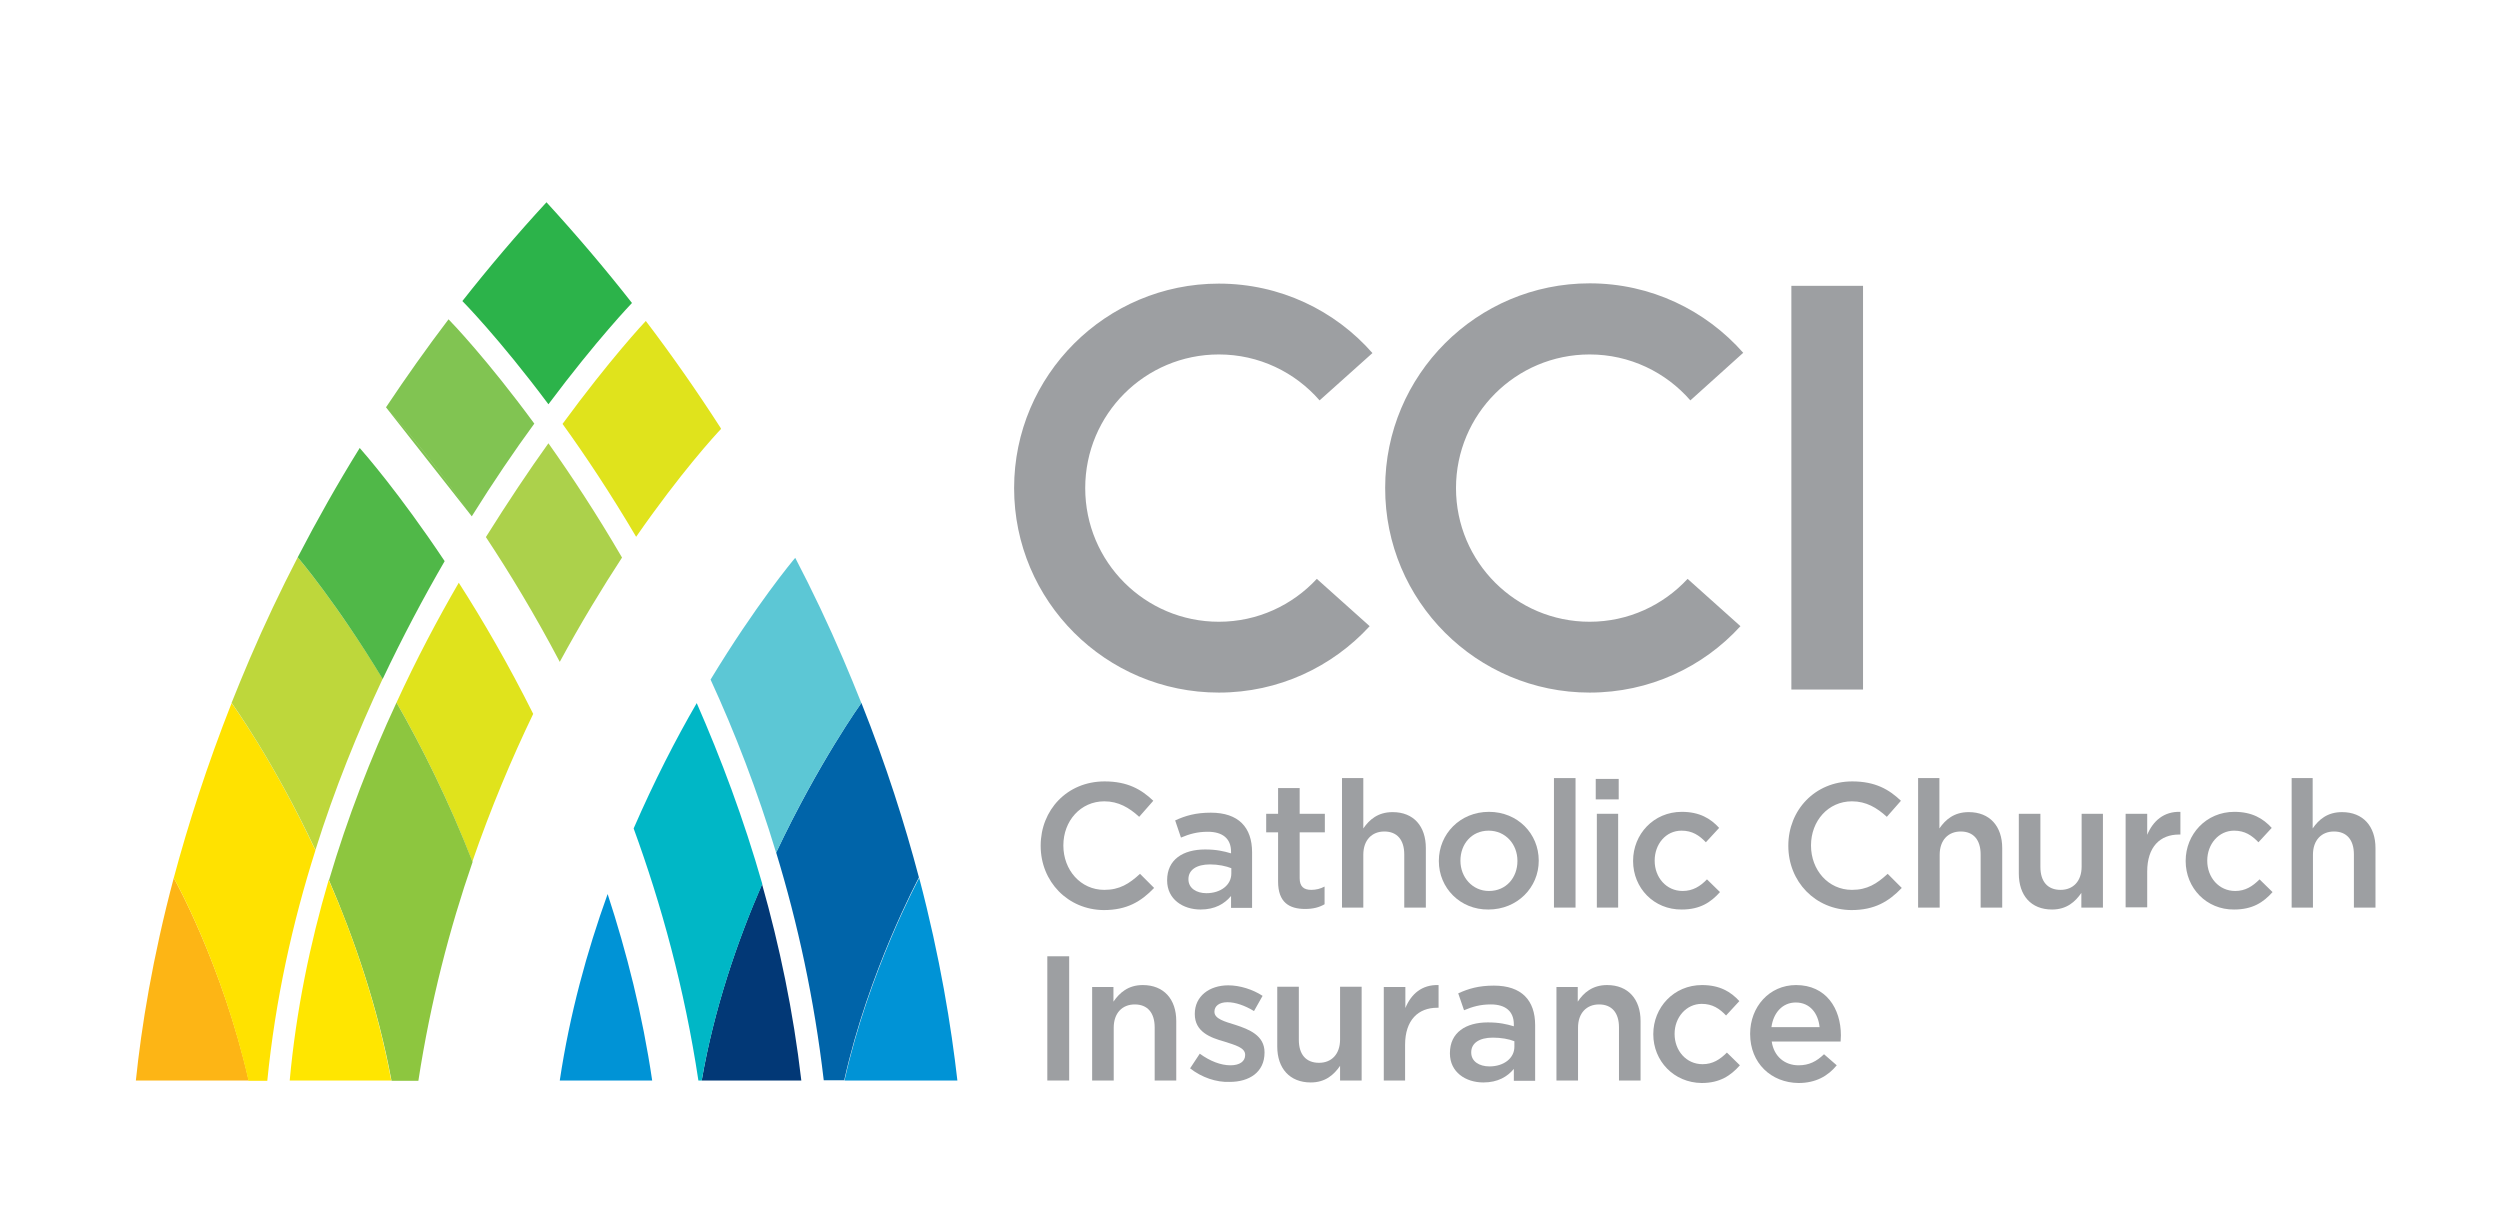 <?xml version="1.0" encoding="utf-8"?>
<!-- Generator: Adobe Illustrator 25.0.0, SVG Export Plug-In . SVG Version: 6.00 Build 0)  -->
<svg version="1.1" id="CCI_x5F_cmyk_x5F_lg.eps" xmlns="http://www.w3.org/2000/svg" xmlns:xlink="http://www.w3.org/1999/xlink"
	 x="0px" y="0px" viewBox="0 0 90.35 43.7" style="enable-background:new 0 0 90.35 43.7;" xml:space="preserve">
<style type="text/css">
	.st0{fill:#0093D6;}
	.st1{fill:#023876;}
	.st2{fill:#0064A9;}
	.st3{fill:#5CC7D5;}
	.st4{fill:#00B7C6;}
	.st5{fill:#E0E31C;}
	.st6{fill:#ACD14B;}
	.st7{fill:#8DC63F;}
	.st8{fill:#FFE600;}
	.st9{fill:#FDB515;}
	.st10{fill:#FFE200;}
	.st11{fill:#BED73B;}
	.st12{fill:#50B848;}
	.st13{fill:#81C452;}
	.st14{fill:#2CB34A;}
	.st15{fill:#9D9FA2;}
</style>
<g>
	<g>
		<g>
			<path class="st0" d="M33.22,31.73L33.22,31.73c0,0-1.82,3.37-2.7,7.32h4.08C34.38,37.12,33.98,34.62,33.22,31.73z"/>
			<path class="st1" d="M25.36,39.05h3.6c-0.29-2.5-0.79-4.87-1.42-7.1C26.64,34.03,25.8,36.47,25.36,39.05z"/>
			<path class="st2" d="M31.13,25.4L31.13,25.4c0,0-1.54,2.15-3.08,5.41c0.78,2.55,1.38,5.31,1.72,8.23h0.74
				c0.88-3.96,2.7-7.32,2.7-7.33C32.7,29.78,32.03,27.66,31.13,25.4z"/>
			<path class="st3" d="M28.05,30.82c1.53-3.26,3.08-5.41,3.08-5.41c-0.21-0.53-0.43-1.06-0.66-1.6c-0.53-1.24-1.11-2.46-1.73-3.65
				c-0.08,0.09-1.43,1.71-3.06,4.4C26.56,26.47,27.37,28.57,28.05,30.82z"/>
			<path class="st4" d="M25.18,25.41c-0.76,1.31-1.54,2.83-2.28,4.53c1,2.74,1.84,5.79,2.34,9.11h0.12c0.45-2.58,1.28-5.02,2.19-7.1
				C26.88,29.6,26.06,27.42,25.18,25.41z"/>
			<path class="st0" d="M20.23,39.05h3.34c-0.35-2.38-0.92-4.63-1.61-6.74C21.21,34.39,20.59,36.65,20.23,39.05z"/>
			<path class="st5" d="M22.99,19.4c1.61-2.32,2.86-3.68,3.07-3.9c-0.01-0.01-0.01-0.02-0.02-0.04c-0.85-1.32-1.75-2.61-2.7-3.86
				c-0.06,0.06-1.31,1.4-3.01,3.72C21.16,16.47,22.07,17.84,22.99,19.4z"/>
			<path class="st6" d="M17.56,19.41c0.84,1.27,1.76,2.78,2.67,4.51c0.77-1.42,1.54-2.68,2.25-3.77c-0.92-1.58-1.83-2.96-2.66-4.13
				C19.11,17.01,18.35,18.15,17.56,19.41z"/>
			<path class="st5" d="M14.33,25.39c0.92,1.61,1.89,3.55,2.74,5.75c0.67-1.94,1.42-3.72,2.2-5.34c-0.9-1.8-1.83-3.4-2.69-4.74
				C15.81,22.39,15.04,23.84,14.33,25.39z"/>
			<path class="st7" d="M14.33,25.39c-0.93,2-1.77,4.15-2.44,6.42c0.9,2.09,1.76,4.56,2.26,7.25h0.97c0.44-2.86,1.13-5.51,1.96-7.91
				C16.22,28.94,15.25,27,14.33,25.39z"/>
			<path class="st8" d="M10.47,39.05h3.67c-0.5-2.68-1.35-5.16-2.26-7.25C11.2,34.11,10.7,36.54,10.47,39.05z"/>
			<path class="st9" d="M6.28,31.73c-0.77,2.89-1.17,5.39-1.37,7.32h4.08C8.02,34.82,6.28,31.73,6.28,31.73
				C6.28,31.73,6.28,31.73,6.28,31.73z"/>
			<path class="st10" d="M8.37,25.41c-0.89,2.26-1.57,4.38-2.09,6.32c0,0,1.74,3.09,2.7,7.33h0.68c0.29-2.92,0.91-5.72,1.74-8.33
				C9.88,27.48,8.38,25.42,8.37,25.41z"/>
			<path class="st11" d="M10.76,20.14c-0.62,1.2-1.2,2.42-1.73,3.66c-0.23,0.54-0.45,1.07-0.66,1.6l0,0
				c0.01,0.02,1.51,2.08,3.03,5.32c0,0,0,0,0,0c0.69-2.2,1.53-4.27,2.43-6.19C12.15,21.76,10.76,20.14,10.76,20.14"/>
			<path class="st12" d="M10.76,20.14c0,0,1.39,1.62,3.07,4.4c0.72-1.52,1.48-2.95,2.24-4.26c-1.64-2.46-2.92-3.92-3.07-4.09
				C12.2,17.48,11.46,18.79,10.76,20.14"/>
			<path class="st13" d="M17.05,18.66c-1.77-2.55-3.1-3.94-3.1-3.94S15.28,16.1,17.05,18.66c0.78-1.25,1.55-2.38,2.26-3.35
				c-1.71-2.33-2.99-3.66-3.1-3.77c-0.79,1.04-1.54,2.1-2.26,3.18"/>
			<path class="st14" d="M22.84,10.95c-0.98-1.25-2.01-2.46-3.09-3.64c-1.06,1.15-2.08,2.35-3.04,3.57c0,0,1.31,1.32,3.11,3.73
				C21.57,12.27,22.84,10.95,22.84,10.95z"/>
		</g>
		<g>
			<path class="st15" d="M37.61,30.57v-0.01c0-1.28,0.95-2.32,2.31-2.32c0.83,0,1.33,0.29,1.76,0.7l-0.51,0.58
				c-0.36-0.33-0.75-0.56-1.26-0.56c-0.86,0-1.48,0.71-1.48,1.59v0.01c0,0.88,0.62,1.6,1.48,1.6c0.55,0,0.9-0.22,1.29-0.58
				l0.51,0.51c-0.47,0.49-0.98,0.8-1.82,0.8C38.59,32.88,37.61,31.86,37.61,30.57z"/>
			<path class="st15" d="M44.49,32.8v-0.42c-0.23,0.28-0.58,0.49-1.1,0.49c-0.64,0-1.21-0.37-1.21-1.05v-0.01
				c0-0.75,0.58-1.11,1.37-1.11c0.41,0,0.67,0.06,0.94,0.14v-0.06c0-0.47-0.3-0.72-0.84-0.72c-0.38,0-0.66,0.08-0.97,0.21
				l-0.21-0.62c0.37-0.17,0.74-0.28,1.29-0.28c1,0,1.49,0.53,1.49,1.43v2.01H44.49z M44.51,31.38c-0.2-0.08-0.48-0.14-0.78-0.14
				c-0.49,0-0.78,0.2-0.78,0.53v0.01c0,0.32,0.29,0.5,0.65,0.5c0.51,0,0.9-0.29,0.9-0.71V31.38z"/>
			<path class="st15" d="M46.19,31.86v-1.78h-0.43v-0.67h0.43v-0.93h0.78v0.93h0.91v0.67h-0.91v1.66c0,0.3,0.15,0.42,0.42,0.42
				c0.17,0,0.33-0.04,0.48-0.12v0.64c-0.19,0.11-0.41,0.17-0.7,0.17C46.59,32.85,46.19,32.61,46.19,31.86z"/>
			<path class="st15" d="M48.5,28.12h0.77v1.82c0.22-0.32,0.53-0.59,1.06-0.59c0.76,0,1.2,0.51,1.2,1.3v2.15h-0.78v-1.92
				c0-0.53-0.26-0.83-0.72-0.83c-0.45,0-0.76,0.31-0.76,0.84v1.91H48.5V28.12z"/>
			<path class="st15" d="M52,31.12v-0.01c0-0.97,0.77-1.77,1.81-1.77c1.04,0,1.8,0.79,1.8,1.76v0.01c0,0.96-0.77,1.76-1.82,1.76
				C52.77,32.88,52,32.09,52,31.12z M54.84,31.12v-0.01c0-0.6-0.43-1.09-1.04-1.09c-0.62,0-1.02,0.49-1.02,1.08v0.01
				c0,0.59,0.43,1.09,1.03,1.09C54.44,32.2,54.84,31.71,54.84,31.12z"/>
			<path class="st15" d="M56.16,28.12h0.78v4.68h-0.78V28.12z"/>
			<path class="st15" d="M57.67,28.15h0.83v0.74h-0.83V28.15z M57.71,29.41h0.77v3.39h-0.77V29.41z"/>
			<path class="st15" d="M59.02,31.12v-0.01c0-0.96,0.74-1.77,1.76-1.77c0.64,0,1.04,0.24,1.35,0.58l-0.48,0.52
				c-0.24-0.25-0.49-0.42-0.88-0.42c-0.57,0-0.97,0.49-0.97,1.08v0.01c0,0.6,0.42,1.09,1.01,1.09c0.37,0,0.64-0.17,0.88-0.42
				l0.47,0.46c-0.33,0.37-0.72,0.63-1.38,0.63C59.77,32.88,59.02,32.09,59.02,31.12z"/>
			<path class="st15" d="M64.63,30.57v-0.01c0-1.28,0.96-2.32,2.31-2.32c0.83,0,1.33,0.29,1.76,0.7l-0.51,0.58
				c-0.36-0.33-0.75-0.56-1.26-0.56c-0.86,0-1.48,0.71-1.48,1.59v0.01c0,0.88,0.62,1.6,1.48,1.6c0.55,0,0.9-0.22,1.29-0.58
				l0.51,0.51c-0.47,0.49-0.98,0.8-1.82,0.8C65.6,32.88,64.63,31.86,64.63,30.57z"/>
			<path class="st15" d="M69.31,28.12h0.78v1.82c0.22-0.32,0.53-0.59,1.06-0.59c0.76,0,1.21,0.51,1.21,1.3v2.15h-0.78v-1.92
				c0-0.53-0.26-0.83-0.72-0.83c-0.45,0-0.76,0.31-0.76,0.84v1.91h-0.78V28.12z"/>
			<path class="st15" d="M72.96,31.57v-2.16h0.78v1.92c0,0.53,0.26,0.83,0.73,0.83c0.45,0,0.76-0.31,0.76-0.84v-1.91H76v3.39h-0.78
				v-0.53c-0.22,0.32-0.53,0.6-1.06,0.6C73.4,32.87,72.96,32.36,72.96,31.57z"/>
			<path class="st15" d="M76.82,29.41h0.78v0.76c0.21-0.5,0.6-0.85,1.2-0.83v0.82h-0.05c-0.68,0-1.15,0.44-1.15,1.34v1.29h-0.78
				V29.41z"/>
			<path class="st15" d="M78.99,31.12v-0.01c0-0.96,0.74-1.77,1.76-1.77c0.64,0,1.04,0.24,1.35,0.58l-0.48,0.52
				c-0.24-0.25-0.49-0.42-0.88-0.42c-0.56,0-0.97,0.49-0.97,1.08v0.01c0,0.6,0.42,1.09,1.01,1.09c0.37,0,0.63-0.17,0.88-0.42
				l0.47,0.46c-0.33,0.37-0.72,0.63-1.39,0.63C79.74,32.88,78.99,32.09,78.99,31.12z"/>
			<path class="st15" d="M82.81,28.12h0.77v1.82c0.22-0.32,0.53-0.59,1.06-0.59c0.76,0,1.21,0.51,1.21,1.3v2.15h-0.78v-1.92
				c0-0.53-0.26-0.83-0.72-0.83c-0.45,0-0.76,0.31-0.76,0.84v1.91h-0.77V28.12z"/>
			<path class="st15" d="M37.85,34.56h0.79v4.49h-0.79V34.56z"/>
			<path class="st15" d="M39.46,35.67h0.78v0.53c0.22-0.32,0.53-0.6,1.06-0.6c0.76,0,1.21,0.51,1.21,1.3v2.15h-0.78v-1.92
				c0-0.53-0.26-0.83-0.72-0.83c-0.45,0-0.76,0.31-0.76,0.84v1.91h-0.78V35.67z"/>
			<path class="st15" d="M43.01,38.61l0.35-0.53c0.37,0.27,0.76,0.42,1.11,0.42c0.33,0,0.53-0.14,0.53-0.37v-0.01
				c0-0.26-0.36-0.35-0.76-0.48c-0.5-0.14-1.06-0.35-1.06-0.99v-0.01c0-0.64,0.53-1.03,1.21-1.03c0.42,0,0.89,0.15,1.24,0.38
				l-0.31,0.55c-0.33-0.2-0.67-0.32-0.96-0.32c-0.3,0-0.47,0.14-0.47,0.34v0.01c0,0.25,0.37,0.35,0.76,0.47
				c0.49,0.16,1.05,0.38,1.05,0.99v0.01c0,0.71-0.55,1.06-1.26,1.06C43.96,39.12,43.43,38.94,43.01,38.61z"/>
			<path class="st15" d="M46.16,37.82v-2.16h0.78v1.92c0,0.53,0.26,0.83,0.73,0.83c0.45,0,0.76-0.31,0.76-0.84v-1.91h0.78v3.39
				h-0.78v-0.53c-0.22,0.32-0.53,0.6-1.06,0.6C46.61,39.12,46.16,38.61,46.16,37.82z"/>
			<path class="st15" d="M50.02,35.67h0.77v0.76c0.21-0.51,0.6-0.85,1.2-0.83v0.82h-0.05c-0.68,0-1.16,0.44-1.16,1.34v1.29h-0.77
				V35.67z"/>
			<path class="st15" d="M54.71,39.05v-0.42c-0.23,0.28-0.58,0.49-1.1,0.49c-0.64,0-1.21-0.37-1.21-1.05v-0.01
				c0-0.75,0.58-1.11,1.37-1.11c0.41,0,0.67,0.06,0.94,0.14v-0.07c0-0.47-0.3-0.72-0.83-0.72c-0.38,0-0.66,0.08-0.97,0.21L52.7,35.9
				c0.37-0.17,0.74-0.28,1.29-0.28c1,0,1.49,0.53,1.49,1.43v2.01H54.71z M54.73,37.63c-0.2-0.08-0.48-0.13-0.78-0.13
				c-0.49,0-0.78,0.2-0.78,0.53v0.01c0,0.32,0.29,0.5,0.66,0.5c0.51,0,0.9-0.29,0.9-0.71V37.63z"/>
			<path class="st15" d="M56.24,35.67h0.78v0.53c0.21-0.32,0.53-0.6,1.06-0.6c0.76,0,1.21,0.51,1.21,1.3v2.15h-0.78v-1.92
				c0-0.53-0.26-0.83-0.72-0.83c-0.45,0-0.76,0.31-0.76,0.84v1.91h-0.78V35.67z"/>
			<path class="st15" d="M59.75,37.38v-0.01c0-0.96,0.74-1.77,1.76-1.77c0.64,0,1.04,0.24,1.35,0.58l-0.48,0.52
				c-0.24-0.25-0.49-0.42-0.88-0.42c-0.56,0-0.98,0.49-0.98,1.08v0.01c0,0.6,0.42,1.09,1.01,1.09c0.37,0,0.63-0.17,0.88-0.42
				l0.47,0.46c-0.33,0.37-0.72,0.64-1.38,0.64C60.49,39.13,59.75,38.34,59.75,37.38z"/>
			<path class="st15" d="M63.25,37.37v-0.01c0-0.97,0.69-1.76,1.66-1.76c1.08,0,1.62,0.84,1.62,1.82c0,0.07-0.01,0.14-0.01,0.22
				h-2.49c0.08,0.55,0.48,0.86,0.97,0.86c0.38,0,0.65-0.14,0.92-0.4l0.46,0.4c-0.32,0.39-0.76,0.64-1.38,0.64
				C64.01,39.13,63.25,38.42,63.25,37.37z M65.76,37.12c-0.05-0.5-0.35-0.89-0.86-0.89c-0.48,0-0.81,0.37-0.88,0.89H65.76z"/>
		</g>
		<rect x="64.74" y="10.33" class="st15" width="2.59" height="14.59"/>
		<path class="st15" d="M57.45,25.03c2.16,0,4.1-0.92,5.45-2.4l-1.91-1.71c-0.88,0.95-2.14,1.55-3.54,1.55
			c-2.67,0-4.83-2.16-4.83-4.83c0-2.67,2.16-4.83,4.83-4.83c1.45,0,2.75,0.64,3.64,1.66L63,12.75c-1.36-1.54-3.34-2.51-5.55-2.51
			c-4.08,0-7.39,3.31-7.39,7.39C50.05,21.72,53.37,25.03,57.45,25.03z"/>
		<path class="st15" d="M44.05,25.03c2.16,0,4.1-0.93,5.45-2.4l-1.91-1.71c-0.88,0.95-2.14,1.55-3.54,1.55
			c-2.67,0-4.83-2.16-4.83-4.83c0-2.67,2.16-4.83,4.83-4.83c1.45,0,2.75,0.64,3.64,1.66l1.91-1.71c-1.35-1.54-3.34-2.51-5.55-2.51
			c-4.08,0-7.4,3.31-7.4,7.39C36.65,21.72,39.96,25.03,44.05,25.03z"/>
	</g>
</g>
</svg>

